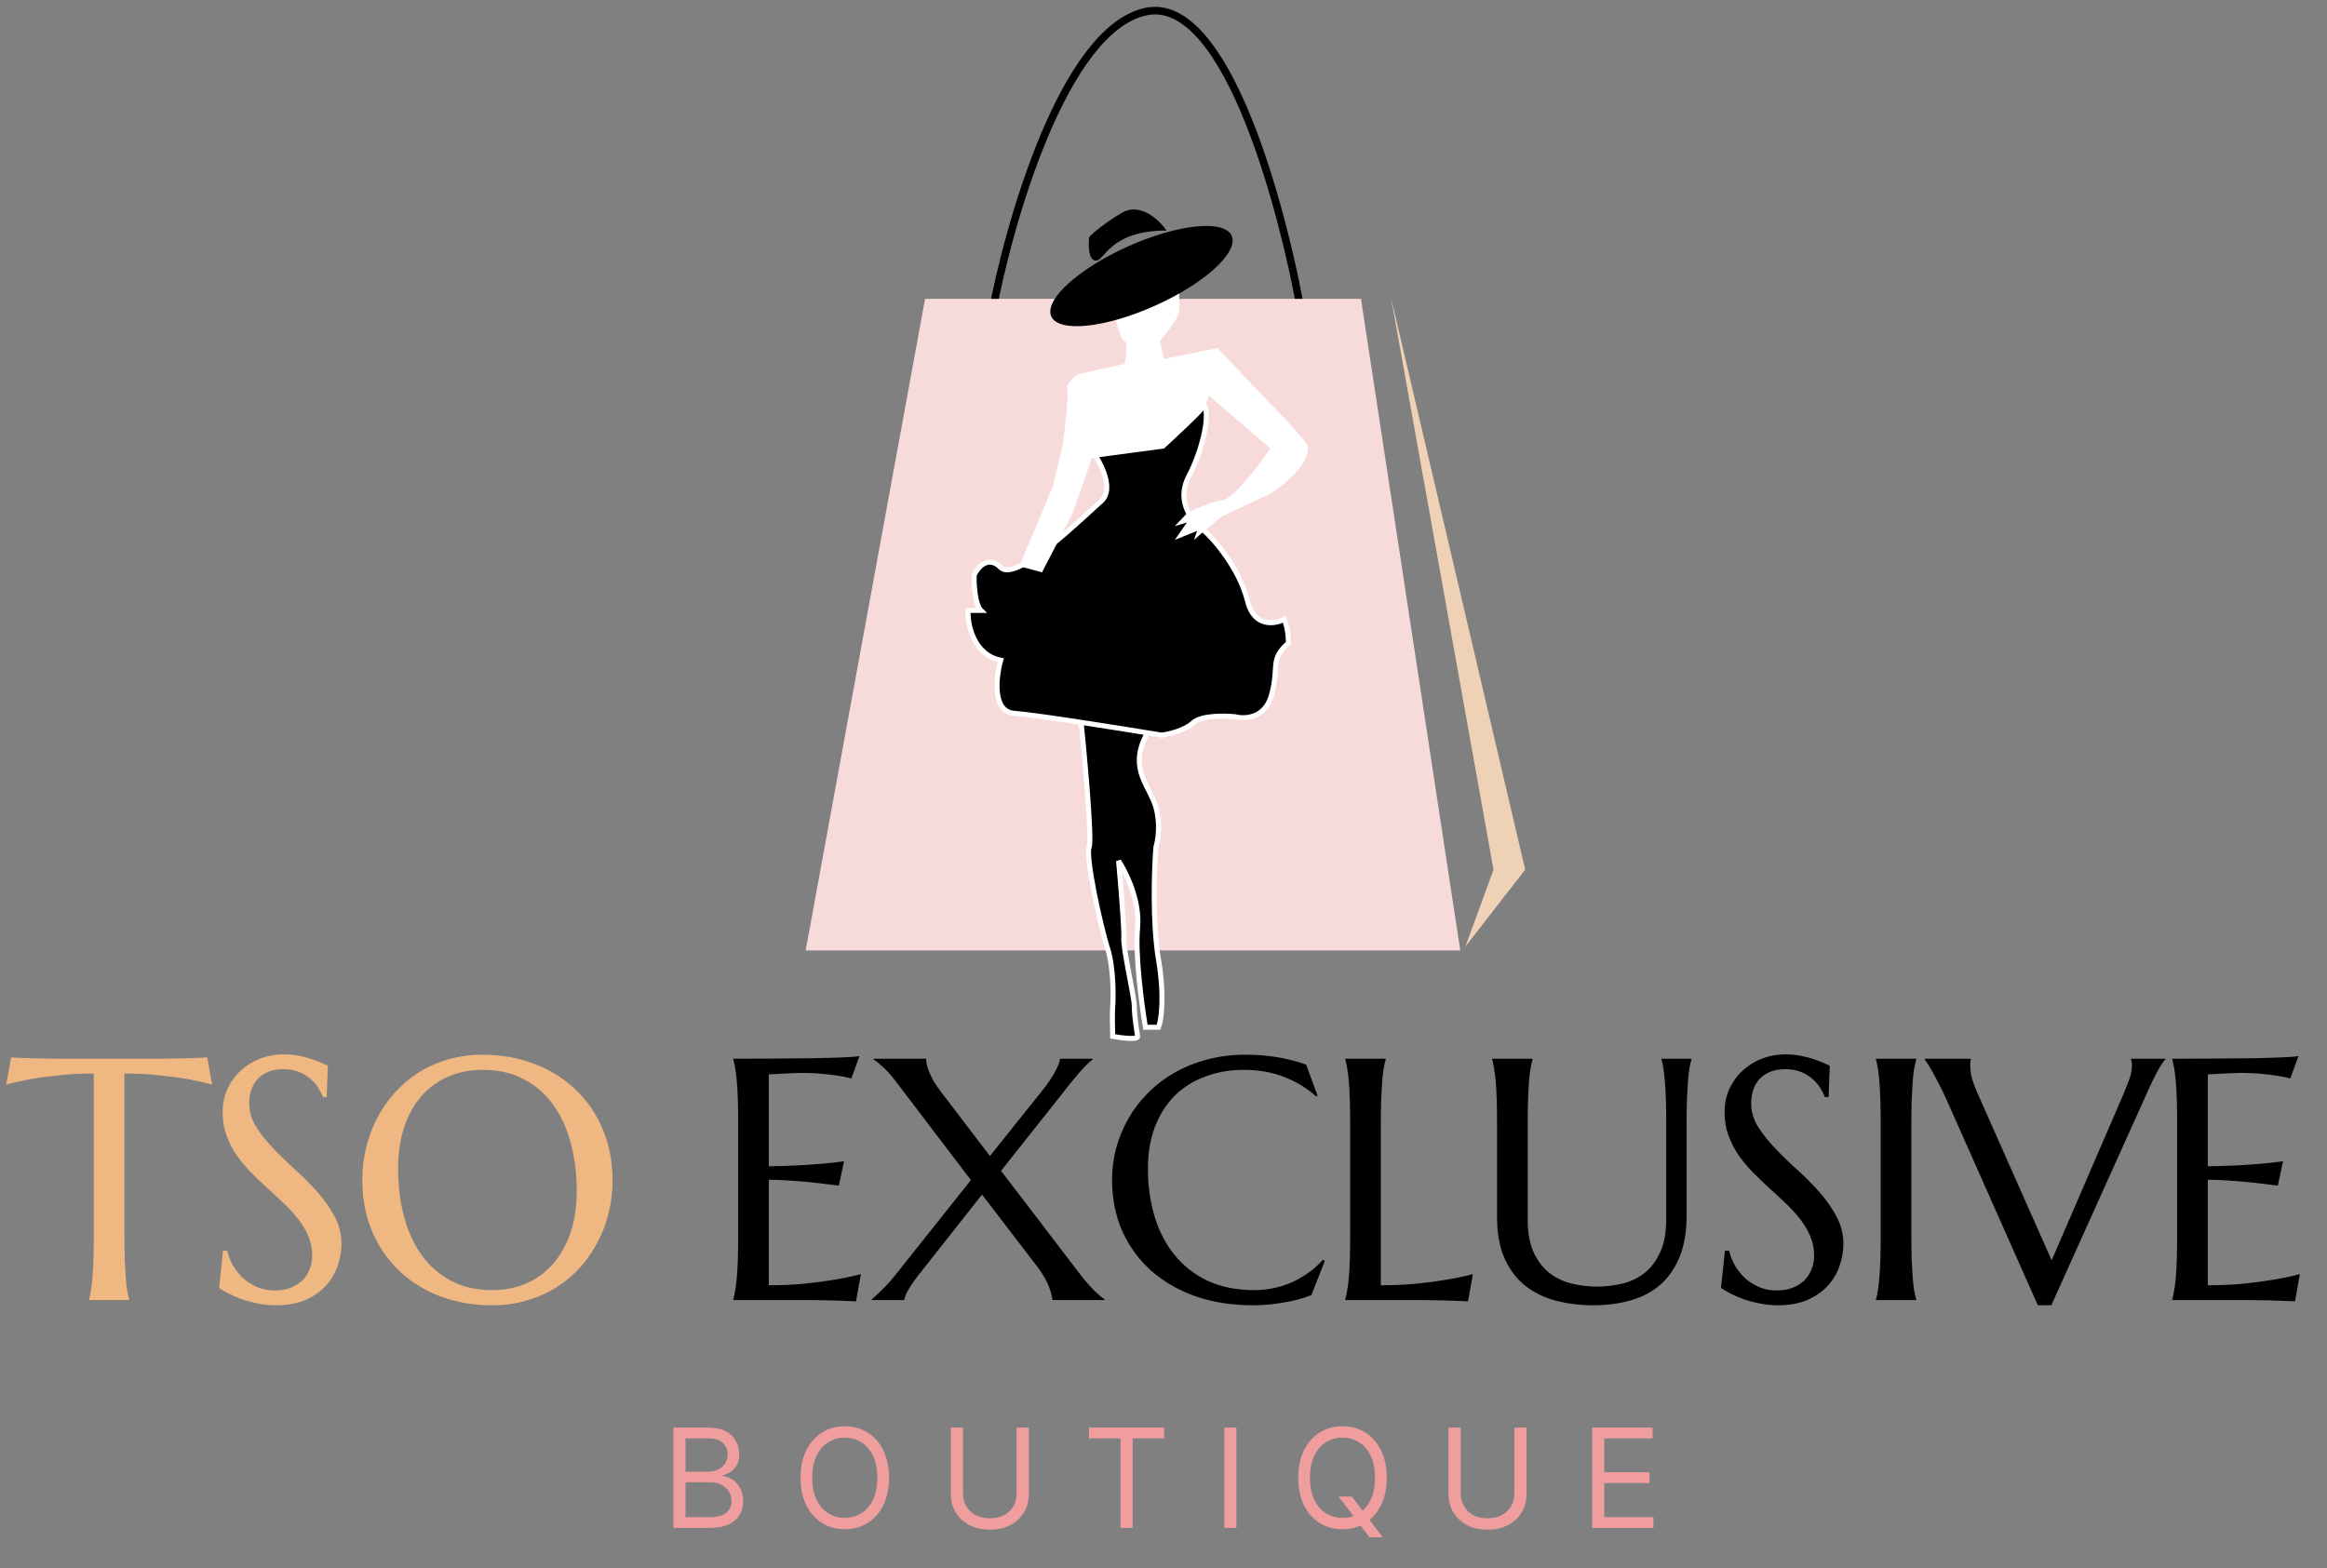 <svg xmlns="http://www.w3.org/2000/svg" fill="none" viewBox="0 0 270 182" height="182" width="270">
<rect x="0" y="0" width="270" height="182" fill="#808080" stroke="none"/>
<path stroke-width="0.877" stroke="black" d="M115.048 36.678C117.063 25.754 123.462 3.394 132.946 1.348C142.429 -0.697 149.138 24.979 151.308 38.072"></path>
<path fill="#EFD2B6" d="M176.968 100.931L161.407 34.584L173.29 100.931L170.036 109.844L176.968 100.931Z"></path>
<path fill="#F7DADA" d="M93.48 110.304L107.335 34.685H157.915L169.433 110.304H93.48Z"></path>
<path stroke-width="0.585" stroke="white" fill="black" d="M126.37 98.325C126.735 97.413 125.813 87.358 125.306 82.445H133.284C133.791 82.166 134.424 82.384 132.904 85.484C131.005 89.359 133.436 91.259 134.12 93.69C134.667 95.635 134.348 97.591 134.12 98.325C133.918 100.858 133.695 107.018 134.424 111.394C135.154 115.771 134.728 118.435 134.424 119.22H132.904C132.474 116.662 131.689 110.771 131.993 107.671C132.297 104.571 130.65 101.213 129.789 99.921C130.017 102.454 130.458 107.793 130.397 108.887C130.321 110.255 131.613 115.649 131.613 116.789C131.613 117.929 131.917 119.752 131.993 120.284C132.053 120.71 130.093 120.462 129.105 120.284C129.08 119.372 129.044 117.397 129.105 116.789C129.181 116.029 129.257 112.382 128.497 110.027C127.738 107.671 125.914 99.465 126.37 98.325Z"></path>
<path stroke-width="0.585" stroke="white" fill="black" d="M127.74 58.192C129.559 56.611 127.186 52.972 126.949 52.656C130.771 50.494 138.638 46.313 139.524 46.882C140.631 47.594 139.524 52.261 137.942 55.266C136.361 58.272 138.417 60.565 139.524 61.435C140.631 62.305 143.795 65.864 144.744 69.74C145.504 72.84 147.908 72.455 149.015 71.875C149.173 72.218 149.49 73.251 149.49 74.644C147.275 76.542 148.462 77.412 147.512 80.734C146.753 83.391 144.402 83.475 143.321 83.185C142.082 83.054 139.366 83.011 138.417 83.897C137.468 84.783 135.596 85.215 134.779 85.321C130.165 84.556 120.289 82.98 117.695 82.79C115.101 82.6 115.559 78.598 116.113 76.621C112.949 75.988 112.264 72.508 112.317 70.847H113.819C113.123 70.151 113.002 67.815 113.029 66.734C113.45 65.838 114.658 64.409 116.113 65.864C117.932 67.683 125.92 59.774 127.74 58.192Z"></path>
<path fill="white" d="M130.504 39.602C130.134 39.479 129.699 38.078 129.528 37.392V36.216C129.853 35.542 130.676 34.193 131.362 34.193C132.049 34.193 135.276 33.681 136.804 33.426C136.827 34.077 136.86 35.547 136.804 36.216C136.748 36.886 135.292 38.753 134.572 39.602L135.06 41.658L141.269 40.403L146.502 45.914C147.618 47.031 150.228 49.736 151.735 51.626C152.126 53.739 149.014 56.281 147.409 57.287C145.758 58.054 142.33 59.659 141.828 59.938C141.325 60.217 139.432 61.868 138.548 62.659L138.897 61.612L136.316 62.659L137.711 60.636L136.316 61.054L137.711 59.589C138.572 59.124 140.6 58.166 141.828 58.054C143.056 57.943 146.06 54.008 147.409 52.054L140.293 45.914C140.153 46.333 139.818 47.268 139.595 47.659C139.372 48.049 136.479 50.752 135.06 52.054L126.688 53.17L124.455 59.589L120.897 66.427L118.274 65.705L122.18 56.405L123.31 51.626C123.567 49.673 124.029 45.645 123.824 45.152C123.618 44.658 124.526 43.816 125.006 43.456L130.504 42.223C130.658 41.401 130.874 39.725 130.504 39.602Z"></path>
<path fill="black" d="M130.142 24.713C132.293 23.423 134.515 25.537 135.357 26.756C128.691 26.756 128.207 30.304 127.132 30.25C126.271 30.207 126.271 28.405 126.379 27.509C126.737 27.114 127.992 26.003 130.142 24.713Z"></path>
<ellipse fill="black" transform="rotate(-24.105 132.443 32.041)" ry="3.781" rx="11.463" cy="32.041" cx="132.443"></ellipse>
<path fill="#EFB781" d="M10.88 124.594C9.344 124.594 7.957 124.666 6.72 124.809C5.483 124.939 4.416 125.082 3.517 125.239C2.475 125.434 1.544 125.649 0.724 125.883L1.291 122.719C1.447 122.732 1.681 122.745 1.994 122.758C2.306 122.771 2.651 122.784 3.029 122.797C3.419 122.81 3.823 122.823 4.24 122.836C4.669 122.836 5.073 122.843 5.451 122.856C5.828 122.856 6.16 122.862 6.447 122.875C6.746 122.875 6.961 122.875 7.091 122.875H18.244C18.374 122.875 18.582 122.875 18.869 122.875C19.168 122.862 19.507 122.856 19.884 122.856C20.262 122.843 20.659 122.836 21.076 122.836C21.505 122.823 21.909 122.81 22.287 122.797C22.677 122.784 23.029 122.771 23.341 122.758C23.654 122.745 23.888 122.732 24.044 122.719L24.611 125.883C23.777 125.649 22.84 125.434 21.798 125.239C20.9 125.082 19.832 124.939 18.595 124.809C17.358 124.666 15.972 124.594 14.435 124.594V143.246C14.435 144.353 14.448 145.323 14.474 146.157C14.513 146.977 14.552 147.686 14.591 148.285C14.643 148.884 14.702 149.386 14.767 149.789C14.845 150.193 14.923 150.532 15.002 150.805V150.883H10.334V150.805C10.412 150.532 10.483 150.193 10.548 149.789C10.613 149.386 10.672 148.884 10.724 148.285C10.776 147.686 10.815 146.977 10.841 146.157C10.867 145.323 10.88 144.353 10.88 143.246V124.594ZM37.903 127.328H37.473C37.369 127.029 37.2 126.69 36.965 126.313C36.744 125.935 36.445 125.584 36.067 125.258C35.703 124.92 35.253 124.64 34.719 124.418C34.199 124.197 33.58 124.086 32.864 124.086C32.226 124.086 31.66 124.184 31.165 124.379C30.67 124.574 30.253 124.848 29.915 125.199C29.589 125.551 29.342 125.968 29.173 126.449C29.003 126.931 28.919 127.465 28.919 128.051C28.919 128.989 29.179 129.887 29.7 130.746C30.234 131.593 30.898 132.433 31.692 133.266C32.486 134.099 33.346 134.933 34.27 135.766C35.195 136.599 36.054 137.465 36.848 138.364C37.643 139.262 38.3 140.206 38.821 141.196C39.355 142.172 39.622 143.227 39.622 144.36C39.622 145.206 39.472 146.059 39.173 146.918C38.886 147.765 38.437 148.526 37.825 149.203C37.213 149.88 36.425 150.434 35.462 150.864C34.498 151.28 33.352 151.489 32.024 151.489C31.282 151.489 30.572 151.417 29.895 151.274C29.231 151.144 28.613 150.981 28.04 150.785C27.48 150.577 26.972 150.356 26.516 150.121C26.074 149.887 25.709 149.672 25.423 149.477L25.872 145.16H26.36C26.503 145.772 26.738 146.358 27.063 146.918C27.389 147.465 27.786 147.953 28.255 148.383C28.736 148.8 29.283 149.138 29.895 149.399C30.507 149.646 31.178 149.77 31.907 149.77C32.571 149.77 33.163 149.672 33.684 149.477C34.218 149.269 34.674 148.989 35.051 148.637C35.429 148.272 35.715 147.843 35.911 147.348C36.119 146.853 36.223 146.313 36.223 145.727C36.223 144.907 36.074 144.151 35.774 143.461C35.475 142.758 35.078 142.094 34.583 141.469C34.101 140.844 33.548 140.239 32.923 139.653C32.311 139.067 31.679 138.481 31.028 137.895C30.377 137.296 29.739 136.684 29.114 136.059C28.502 135.434 27.949 134.77 27.454 134.067C26.972 133.351 26.581 132.589 26.282 131.782C25.983 130.961 25.833 130.063 25.833 129.086C25.833 128.058 26.028 127.133 26.419 126.313C26.822 125.479 27.35 124.77 28.001 124.184C28.665 123.598 29.413 123.149 30.247 122.836C31.08 122.524 31.939 122.367 32.825 122.367C33.476 122.367 34.075 122.42 34.622 122.524C35.169 122.628 35.657 122.752 36.087 122.895C36.529 123.038 36.913 123.181 37.239 123.324C37.565 123.468 37.831 123.585 38.04 123.676L37.903 127.328ZM56 122.407C58.174 122.407 60.18 122.765 62.016 123.481C63.864 124.184 65.46 125.18 66.801 126.469C68.142 127.745 69.19 129.282 69.945 131.078C70.7 132.875 71.078 134.861 71.078 137.035C71.078 138.272 70.935 139.49 70.648 140.688C70.362 141.886 69.939 143.019 69.379 144.086C68.832 145.154 68.155 146.144 67.348 147.055C66.54 147.953 65.616 148.735 64.574 149.399C63.545 150.05 62.406 150.558 61.156 150.922C59.906 151.3 58.559 151.489 57.113 151.489C54.939 151.489 52.927 151.144 51.078 150.453C49.242 149.75 47.654 148.761 46.312 147.485C44.971 146.209 43.923 144.679 43.168 142.895C42.413 141.098 42.035 139.106 42.035 136.918C42.035 135.681 42.178 134.464 42.465 133.266C42.751 132.068 43.168 130.929 43.715 129.848C44.275 128.767 44.952 127.778 45.746 126.879C46.553 125.968 47.471 125.18 48.5 124.516C49.542 123.852 50.687 123.338 51.937 122.973C53.2 122.595 54.555 122.407 56 122.407ZM57.113 149.731C58.559 149.731 59.88 149.47 61.078 148.949C62.276 148.429 63.305 147.673 64.164 146.684C65.036 145.694 65.713 144.49 66.195 143.071C66.677 141.638 66.918 140.017 66.918 138.207C66.918 136.202 66.683 134.347 66.215 132.641C65.759 130.922 65.075 129.438 64.164 128.188C63.252 126.925 62.113 125.942 60.746 125.239C59.392 124.522 57.81 124.164 56 124.164C54.555 124.164 53.233 124.425 52.035 124.946C50.837 125.453 49.802 126.196 48.93 127.172C48.07 128.149 47.4 129.347 46.918 130.766C46.436 132.185 46.195 133.8 46.195 135.61C46.195 137.602 46.423 139.464 46.879 141.196C47.334 142.914 48.018 144.405 48.93 145.668C49.841 146.931 50.98 147.927 52.348 148.657C53.715 149.373 55.303 149.731 57.113 149.731Z"></path>
<path fill="black" d="M85.084 122.875C86.712 122.875 88.326 122.869 89.928 122.856C91.543 122.843 93.02 122.83 94.362 122.817C95.703 122.791 96.849 122.758 97.799 122.719C98.75 122.68 99.394 122.628 99.733 122.563L98.776 125.16C98.346 125.043 97.845 124.939 97.272 124.848C96.777 124.77 96.171 124.698 95.455 124.633C94.752 124.555 93.938 124.516 93.014 124.516C92.701 124.516 92.324 124.529 91.881 124.555C91.451 124.568 91.035 124.588 90.631 124.614C90.162 124.64 89.687 124.666 89.205 124.692V135.356C90.546 135.343 91.757 135.304 92.838 135.239C93.919 135.173 94.837 135.108 95.592 135.043C96.478 134.965 97.259 134.874 97.936 134.77L97.33 137.602C96.432 137.485 95.514 137.374 94.576 137.27C93.769 137.179 92.89 137.101 91.94 137.035C90.989 136.957 90.078 136.918 89.205 136.918V149.164C90.742 149.164 92.155 149.099 93.444 148.969C94.733 148.839 95.859 148.689 96.823 148.52C97.942 148.338 98.965 148.123 99.889 147.875L99.323 151.039C99.166 151.026 98.932 151.013 98.619 151C98.307 150.987 97.955 150.974 97.565 150.961C97.187 150.948 96.784 150.935 96.354 150.922C95.937 150.922 95.54 150.916 95.162 150.903C94.785 150.903 94.446 150.896 94.147 150.883C93.86 150.883 93.652 150.883 93.522 150.883H85.084V150.805C85.162 150.532 85.234 150.193 85.299 149.789C85.377 149.386 85.442 148.884 85.494 148.285C85.546 147.686 85.586 146.977 85.612 146.157C85.638 145.323 85.651 144.353 85.651 143.246V130.532C85.651 129.425 85.638 128.461 85.612 127.641C85.586 126.808 85.546 126.091 85.494 125.492C85.442 124.88 85.377 124.373 85.299 123.969C85.234 123.565 85.162 123.227 85.084 122.953V122.875ZM113.943 138.637L107.029 147.407C106.768 147.719 106.514 148.045 106.267 148.383C106.02 148.709 105.798 149.028 105.603 149.34C105.408 149.653 105.245 149.946 105.115 150.219C104.998 150.479 104.939 150.701 104.939 150.883H101.15V150.805C101.436 150.558 101.84 150.18 102.361 149.672C102.895 149.164 103.461 148.526 104.06 147.758L112.654 136.957L103.826 125.356C103.344 124.731 102.869 124.21 102.4 123.793C101.931 123.364 101.58 123.084 101.345 122.953V122.875H107.458C107.458 123.032 107.478 123.233 107.517 123.481C107.569 123.728 107.66 124.021 107.791 124.36C107.921 124.685 108.097 125.05 108.318 125.453C108.552 125.857 108.852 126.293 109.216 126.762L114.861 134.164L121.091 126.371C121.326 126.085 121.554 125.772 121.775 125.434C122.009 125.095 122.211 124.77 122.38 124.457C122.563 124.132 122.706 123.832 122.81 123.559C122.927 123.285 122.986 123.058 122.986 122.875H126.775V122.953C126.645 123.058 126.501 123.181 126.345 123.324C126.189 123.468 126.007 123.644 125.798 123.852C125.603 124.06 125.382 124.308 125.134 124.594C124.887 124.88 124.607 125.219 124.294 125.61L116.15 135.883L125.251 147.797C125.876 148.604 126.456 149.275 126.99 149.809C127.537 150.33 127.934 150.662 128.181 150.805V150.883H122.107C122.107 150.584 121.983 150.089 121.736 149.399C121.488 148.709 121.026 147.908 120.349 146.996L113.943 138.637ZM152.88 127.172L152.704 127.25C151.688 126.313 150.464 125.564 149.032 125.004C147.613 124.444 146.05 124.164 144.344 124.164C142.704 124.164 141.2 124.425 139.833 124.946C138.466 125.453 137.287 126.196 136.298 127.172C135.321 128.149 134.559 129.347 134.012 130.766C133.466 132.185 133.192 133.8 133.192 135.61C133.192 137.602 133.453 139.464 133.973 141.196C134.494 142.914 135.269 144.405 136.298 145.668C137.326 146.931 138.609 147.927 140.145 148.657C141.695 149.373 143.498 149.731 145.555 149.731C146.298 149.731 147.04 149.653 147.782 149.496C148.524 149.34 149.234 149.112 149.911 148.813C150.601 148.5 151.245 148.129 151.844 147.699C152.456 147.257 153.01 146.755 153.505 146.196L153.719 146.332L152.157 150.317C151.18 150.694 150.1 150.981 148.915 151.176C147.743 151.384 146.558 151.489 145.36 151.489C142.951 151.489 140.744 151.144 138.739 150.453C136.747 149.75 135.028 148.761 133.583 147.485C132.15 146.209 131.031 144.679 130.223 142.895C129.429 141.098 129.032 139.106 129.032 136.918C129.032 135.681 129.188 134.464 129.501 133.266C129.826 132.068 130.295 130.929 130.907 129.848C131.519 128.767 132.274 127.778 133.173 126.879C134.071 125.968 135.093 125.18 136.239 124.516C137.398 123.852 138.667 123.338 140.048 122.973C141.441 122.595 142.945 122.407 144.559 122.407C147.072 122.407 149.403 122.791 151.551 123.559L152.88 127.172ZM160.215 149.164C161.751 149.164 163.164 149.099 164.453 148.969C165.742 148.839 166.868 148.689 167.832 148.52C168.952 148.338 169.974 148.123 170.898 147.875L170.332 151.039C170.176 151.026 169.941 151.013 169.629 151C169.316 150.987 168.965 150.974 168.574 150.961C168.197 150.948 167.793 150.935 167.363 150.922C166.947 150.922 166.549 150.916 166.172 150.903C165.794 150.903 165.456 150.896 165.156 150.883C164.87 150.883 164.661 150.883 164.531 150.883H156.094V150.805C156.172 150.532 156.243 150.193 156.309 149.789C156.387 149.386 156.452 148.884 156.504 148.285C156.556 147.686 156.595 146.977 156.621 146.157C156.647 145.323 156.66 144.353 156.66 143.246V130.532C156.66 129.425 156.647 128.461 156.621 127.641C156.595 126.808 156.556 126.091 156.504 125.492C156.452 124.88 156.387 124.373 156.309 123.969C156.243 123.565 156.172 123.227 156.094 122.953V122.875H160.781V122.953C160.703 123.227 160.625 123.565 160.547 123.969C160.482 124.373 160.423 124.88 160.371 125.492C160.332 126.091 160.293 126.808 160.254 127.641C160.228 128.461 160.215 129.425 160.215 130.532V149.164ZM193.331 130.532C193.331 129.425 193.318 128.461 193.292 127.641C193.266 126.808 193.227 126.091 193.175 125.492C193.123 124.88 193.064 124.373 192.999 123.969C192.934 123.565 192.862 123.227 192.784 122.953V122.875H196.261V122.953C196.183 123.227 196.105 123.565 196.026 123.969C195.961 124.373 195.903 124.88 195.851 125.492C195.812 126.091 195.773 126.808 195.733 127.641C195.707 128.461 195.694 129.425 195.694 130.532V141.078C195.694 142.94 195.428 144.529 194.894 145.844C194.36 147.159 193.618 148.24 192.667 149.086C191.717 149.92 190.577 150.525 189.249 150.903C187.921 151.293 186.469 151.489 184.894 151.489C183.318 151.489 181.847 151.306 180.48 150.942C179.125 150.577 177.941 149.991 176.925 149.184C175.922 148.364 175.135 147.309 174.562 146.02C173.989 144.718 173.702 143.136 173.702 141.274V130.532C173.702 129.425 173.689 128.461 173.663 127.641C173.637 126.808 173.598 126.091 173.546 125.492C173.494 124.88 173.429 124.373 173.351 123.969C173.286 123.565 173.214 123.227 173.136 122.953V122.875H177.823V122.953C177.745 123.227 177.667 123.565 177.589 123.969C177.524 124.373 177.465 124.88 177.413 125.492C177.361 126.091 177.322 126.808 177.296 127.641C177.27 128.461 177.257 129.425 177.257 130.532V141.489C177.257 143.038 177.485 144.321 177.941 145.336C178.409 146.339 179.021 147.14 179.776 147.739C180.532 148.324 181.391 148.735 182.355 148.969C183.318 149.203 184.301 149.321 185.304 149.321C186.306 149.321 187.289 149.203 188.253 148.969C189.217 148.735 190.069 148.324 190.812 147.739C191.567 147.14 192.172 146.339 192.628 145.336C193.097 144.321 193.331 143.038 193.331 141.489V130.532ZM212.17 127.328H211.741C211.636 127.029 211.467 126.69 211.233 126.313C211.011 125.935 210.712 125.584 210.334 125.258C209.97 124.92 209.52 124.64 208.987 124.418C208.466 124.197 207.847 124.086 207.131 124.086C206.493 124.086 205.927 124.184 205.432 124.379C204.937 124.574 204.52 124.848 204.182 125.199C203.856 125.551 203.609 125.968 203.44 126.449C203.27 126.931 203.186 127.465 203.186 128.051C203.186 128.989 203.446 129.887 203.967 130.746C204.501 131.593 205.165 132.433 205.959 133.266C206.754 134.099 207.613 134.933 208.537 135.766C209.462 136.599 210.321 137.465 211.116 138.364C211.91 139.262 212.567 140.206 213.088 141.196C213.622 142.172 213.889 143.227 213.889 144.36C213.889 145.206 213.739 146.059 213.44 146.918C213.153 147.765 212.704 148.526 212.092 149.203C211.48 149.88 210.692 150.434 209.729 150.864C208.765 151.28 207.619 151.489 206.291 151.489C205.549 151.489 204.839 151.417 204.162 151.274C203.498 151.144 202.88 150.981 202.307 150.785C201.747 150.577 201.239 150.356 200.783 150.121C200.341 149.887 199.976 149.672 199.69 149.477L200.139 145.16H200.627C200.77 145.772 201.005 146.358 201.33 146.918C201.656 147.465 202.053 147.953 202.522 148.383C203.004 148.8 203.55 149.138 204.162 149.399C204.774 149.646 205.445 149.77 206.174 149.77C206.838 149.77 207.431 149.672 207.951 149.477C208.485 149.269 208.941 148.989 209.319 148.637C209.696 148.272 209.983 147.843 210.178 147.348C210.386 146.853 210.491 146.313 210.491 145.727C210.491 144.907 210.341 144.151 210.041 143.461C209.742 142.758 209.345 142.094 208.85 141.469C208.368 140.844 207.815 140.239 207.19 139.653C206.578 139.067 205.946 138.481 205.295 137.895C204.644 137.296 204.006 136.684 203.381 136.059C202.769 135.434 202.216 134.77 201.721 134.067C201.239 133.351 200.849 132.589 200.549 131.782C200.25 130.961 200.1 130.063 200.1 129.086C200.1 128.058 200.295 127.133 200.686 126.313C201.089 125.479 201.617 124.77 202.268 124.184C202.932 123.598 203.681 123.149 204.514 122.836C205.347 122.524 206.207 122.367 207.092 122.367C207.743 122.367 208.342 122.42 208.889 122.524C209.436 122.628 209.924 122.752 210.354 122.895C210.797 123.038 211.181 123.181 211.506 123.324C211.832 123.468 212.099 123.585 212.307 123.676L212.17 127.328ZM217.669 150.805C217.748 150.532 217.819 150.193 217.884 149.789C217.949 149.386 218.008 148.884 218.06 148.285C218.112 147.686 218.151 146.977 218.177 146.157C218.203 145.323 218.216 144.353 218.216 143.246V130.532C218.216 129.425 218.203 128.461 218.177 127.641C218.151 126.808 218.112 126.091 218.06 125.492C218.008 124.88 217.949 124.373 217.884 123.969C217.819 123.565 217.748 123.227 217.669 122.953V122.875H222.337V122.953C222.259 123.227 222.181 123.565 222.103 123.969C222.038 124.373 221.979 124.88 221.927 125.492C221.888 126.091 221.849 126.808 221.81 127.641C221.784 128.461 221.771 129.425 221.771 130.532V143.246C221.771 144.353 221.784 145.323 221.81 146.157C221.849 146.977 221.888 147.686 221.927 148.285C221.979 148.884 222.038 149.386 222.103 149.789C222.181 150.193 222.259 150.532 222.337 150.805V150.883H217.669V150.805ZM228.676 122.875V122.953C228.65 123.019 228.631 123.116 228.618 123.246C228.605 123.377 228.598 123.494 228.598 123.598C228.598 124.002 228.65 124.451 228.755 124.946C228.872 125.427 229.087 126.033 229.399 126.762L238.051 146.274L246.411 126.918C246.606 126.436 246.814 125.909 247.036 125.336C247.257 124.763 247.368 124.184 247.368 123.598C247.368 123.442 247.355 123.311 247.329 123.207C247.303 123.09 247.277 123.005 247.251 122.953V122.875H251.255V122.953C251.007 123.201 250.708 123.644 250.356 124.282C250.005 124.92 249.62 125.707 249.204 126.645L238.012 151.489H236.45L225.844 127.602C225.597 127.042 225.337 126.502 225.063 125.981C224.803 125.46 224.555 124.991 224.321 124.574C224.087 124.145 223.878 123.787 223.696 123.5C223.514 123.214 223.39 123.032 223.325 122.953V122.875H228.676ZM252.047 122.875C253.674 122.875 255.289 122.869 256.891 122.856C258.505 122.843 259.983 122.83 261.324 122.817C262.665 122.791 263.811 122.758 264.762 122.719C265.712 122.68 266.357 122.628 266.695 122.563L265.738 125.16C265.309 125.043 264.807 124.939 264.234 124.848C263.739 124.77 263.134 124.698 262.418 124.633C261.715 124.555 260.901 124.516 259.976 124.516C259.664 124.516 259.286 124.529 258.844 124.555C258.414 124.568 257.997 124.588 257.594 124.614C257.125 124.64 256.65 124.666 256.168 124.692V135.356C257.509 135.343 258.72 135.304 259.801 135.239C260.881 135.173 261.799 135.108 262.555 135.043C263.44 134.965 264.221 134.874 264.898 134.77L264.293 137.602C263.394 137.485 262.476 137.374 261.539 137.27C260.732 137.179 259.853 137.101 258.902 137.035C257.952 136.957 257.04 136.918 256.168 136.918V149.164C257.704 149.164 259.117 149.099 260.406 148.969C261.695 148.839 262.822 148.689 263.785 148.52C264.905 148.338 265.927 148.123 266.851 147.875L266.285 151.039C266.129 151.026 265.894 151.013 265.582 151C265.269 150.987 264.918 150.974 264.527 150.961C264.15 150.948 263.746 150.935 263.316 150.922C262.9 150.922 262.503 150.916 262.125 150.903C261.747 150.903 261.409 150.896 261.109 150.883C260.823 150.883 260.614 150.883 260.484 150.883H252.047V150.805C252.125 150.532 252.197 150.193 252.262 149.789C252.34 149.386 252.405 148.884 252.457 148.285C252.509 147.686 252.548 146.977 252.574 146.157C252.6 145.323 252.613 144.353 252.613 143.246V130.532C252.613 129.425 252.6 128.461 252.574 127.641C252.548 126.808 252.509 126.091 252.457 125.492C252.405 124.88 252.34 124.373 252.262 123.969C252.197 123.565 252.125 123.227 252.047 122.953V122.875Z"></path>
<path fill="#F09D9D" d="M78.133 177.324V165.688H82.201C83.012 165.688 83.681 165.828 84.207 166.108C84.734 166.385 85.126 166.758 85.383 167.228C85.641 167.694 85.77 168.211 85.77 168.779C85.77 169.279 85.681 169.692 85.502 170.017C85.328 170.343 85.097 170.601 84.809 170.79C84.525 170.98 84.216 171.12 83.883 171.211V171.324C84.239 171.347 84.597 171.472 84.957 171.699C85.317 171.927 85.618 172.252 85.861 172.677C86.103 173.101 86.224 173.62 86.224 174.233C86.224 174.817 86.091 175.341 85.826 175.807C85.561 176.273 85.143 176.642 84.571 176.915C83.999 177.188 83.254 177.324 82.338 177.324H78.133ZM79.542 176.074H82.338C83.258 176.074 83.912 175.896 84.298 175.54C84.688 175.18 84.883 174.745 84.883 174.233C84.883 173.839 84.783 173.476 84.582 173.142C84.381 172.805 84.095 172.536 83.724 172.336C83.353 172.131 82.913 172.029 82.406 172.029H79.542V176.074ZM79.542 170.802H82.156C82.58 170.802 82.963 170.718 83.304 170.552C83.648 170.385 83.921 170.15 84.122 169.847C84.326 169.544 84.429 169.188 84.429 168.779C84.429 168.267 84.251 167.834 83.895 167.478C83.538 167.118 82.974 166.938 82.201 166.938H79.542V170.802ZM103.158 171.506C103.158 172.733 102.936 173.794 102.493 174.688C102.05 175.582 101.442 176.271 100.669 176.756C99.896 177.241 99.014 177.483 98.021 177.483C97.029 177.483 96.146 177.241 95.374 176.756C94.601 176.271 93.993 175.582 93.55 174.688C93.106 173.794 92.885 172.733 92.885 171.506C92.885 170.279 93.106 169.218 93.55 168.324C93.993 167.43 94.601 166.741 95.374 166.256C96.146 165.771 97.029 165.529 98.021 165.529C99.014 165.529 99.896 165.771 100.669 166.256C101.442 166.741 102.05 167.43 102.493 168.324C102.936 169.218 103.158 170.279 103.158 171.506ZM101.794 171.506C101.794 170.498 101.625 169.648 101.288 168.955C100.955 168.262 100.502 167.737 99.93 167.381C99.362 167.025 98.726 166.847 98.021 166.847C97.317 166.847 96.678 167.025 96.106 167.381C95.538 167.737 95.086 168.262 94.749 168.955C94.415 169.648 94.249 170.498 94.249 171.506C94.249 172.514 94.415 173.364 94.749 174.057C95.086 174.75 95.538 175.275 96.106 175.631C96.678 175.987 97.317 176.165 98.021 176.165C98.726 176.165 99.362 175.987 99.93 175.631C100.502 175.275 100.955 174.75 101.288 174.057C101.625 173.364 101.794 172.514 101.794 171.506ZM117.963 165.688H119.372V173.392C119.372 174.188 119.185 174.898 118.81 175.523C118.439 176.144 117.914 176.635 117.236 176.995C116.558 177.351 115.763 177.529 114.85 177.529C113.937 177.529 113.141 177.351 112.463 176.995C111.785 176.635 111.259 176.144 110.884 175.523C110.513 174.898 110.327 174.188 110.327 173.392V165.688H111.736V173.279C111.736 173.847 111.861 174.353 112.111 174.796C112.361 175.235 112.717 175.582 113.179 175.836C113.645 176.086 114.202 176.211 114.85 176.211C115.497 176.211 116.054 176.086 116.52 175.836C116.986 175.582 117.342 175.235 117.588 174.796C117.838 174.353 117.963 173.847 117.963 173.279V165.688ZM126.35 166.938V165.688H135.077V166.938H131.418V177.324H130.009V166.938H126.35ZM143.461 165.688V177.324H142.052V165.688H143.461ZM155.314 173.688H156.859L158.155 175.392L158.495 175.847L160.427 178.415H158.882L157.609 176.711L157.291 176.279L155.314 173.688ZM160.905 171.506C160.905 172.733 160.683 173.794 160.24 174.688C159.797 175.582 159.189 176.271 158.416 176.756C157.643 177.241 156.761 177.483 155.768 177.483C154.776 177.483 153.893 177.241 153.12 176.756C152.348 176.271 151.74 175.582 151.297 174.688C150.853 173.794 150.632 172.733 150.632 171.506C150.632 170.279 150.853 169.218 151.297 168.324C151.74 167.43 152.348 166.741 153.12 166.256C153.893 165.771 154.776 165.529 155.768 165.529C156.761 165.529 157.643 165.771 158.416 166.256C159.189 166.741 159.797 167.43 160.24 168.324C160.683 169.218 160.905 170.279 160.905 171.506ZM159.541 171.506C159.541 170.498 159.372 169.648 159.035 168.955C158.702 168.262 158.249 167.737 157.677 167.381C157.109 167.025 156.473 166.847 155.768 166.847C155.064 166.847 154.425 167.025 153.853 167.381C153.285 167.737 152.833 168.262 152.495 168.955C152.162 169.648 151.995 170.498 151.995 171.506C151.995 172.514 152.162 173.364 152.495 174.057C152.833 174.75 153.285 175.275 153.853 175.631C154.425 175.987 155.064 176.165 155.768 176.165C156.473 176.165 157.109 175.987 157.677 175.631C158.249 175.275 158.702 174.75 159.035 174.057C159.372 173.364 159.541 172.514 159.541 171.506ZM175.71 165.688H177.119V173.392C177.119 174.188 176.932 174.898 176.557 175.523C176.186 176.144 175.661 176.635 174.983 176.995C174.305 177.351 173.509 177.529 172.597 177.529C171.684 177.529 170.888 177.351 170.21 176.995C169.532 176.635 169.006 176.144 168.631 175.523C168.259 174.898 168.074 174.188 168.074 173.392V165.688H169.483V173.279C169.483 173.847 169.608 174.353 169.858 174.796C170.108 175.235 170.464 175.582 170.926 175.836C171.392 176.086 171.949 176.211 172.597 176.211C173.244 176.211 173.801 176.086 174.267 175.836C174.733 175.582 175.089 175.235 175.335 174.796C175.585 174.353 175.71 173.847 175.71 173.279V165.688ZM184.733 177.324V165.688H191.756V166.938H186.142V170.87H191.392V172.12H186.142V176.074H191.847V177.324H184.733Z"></path>
</svg>

